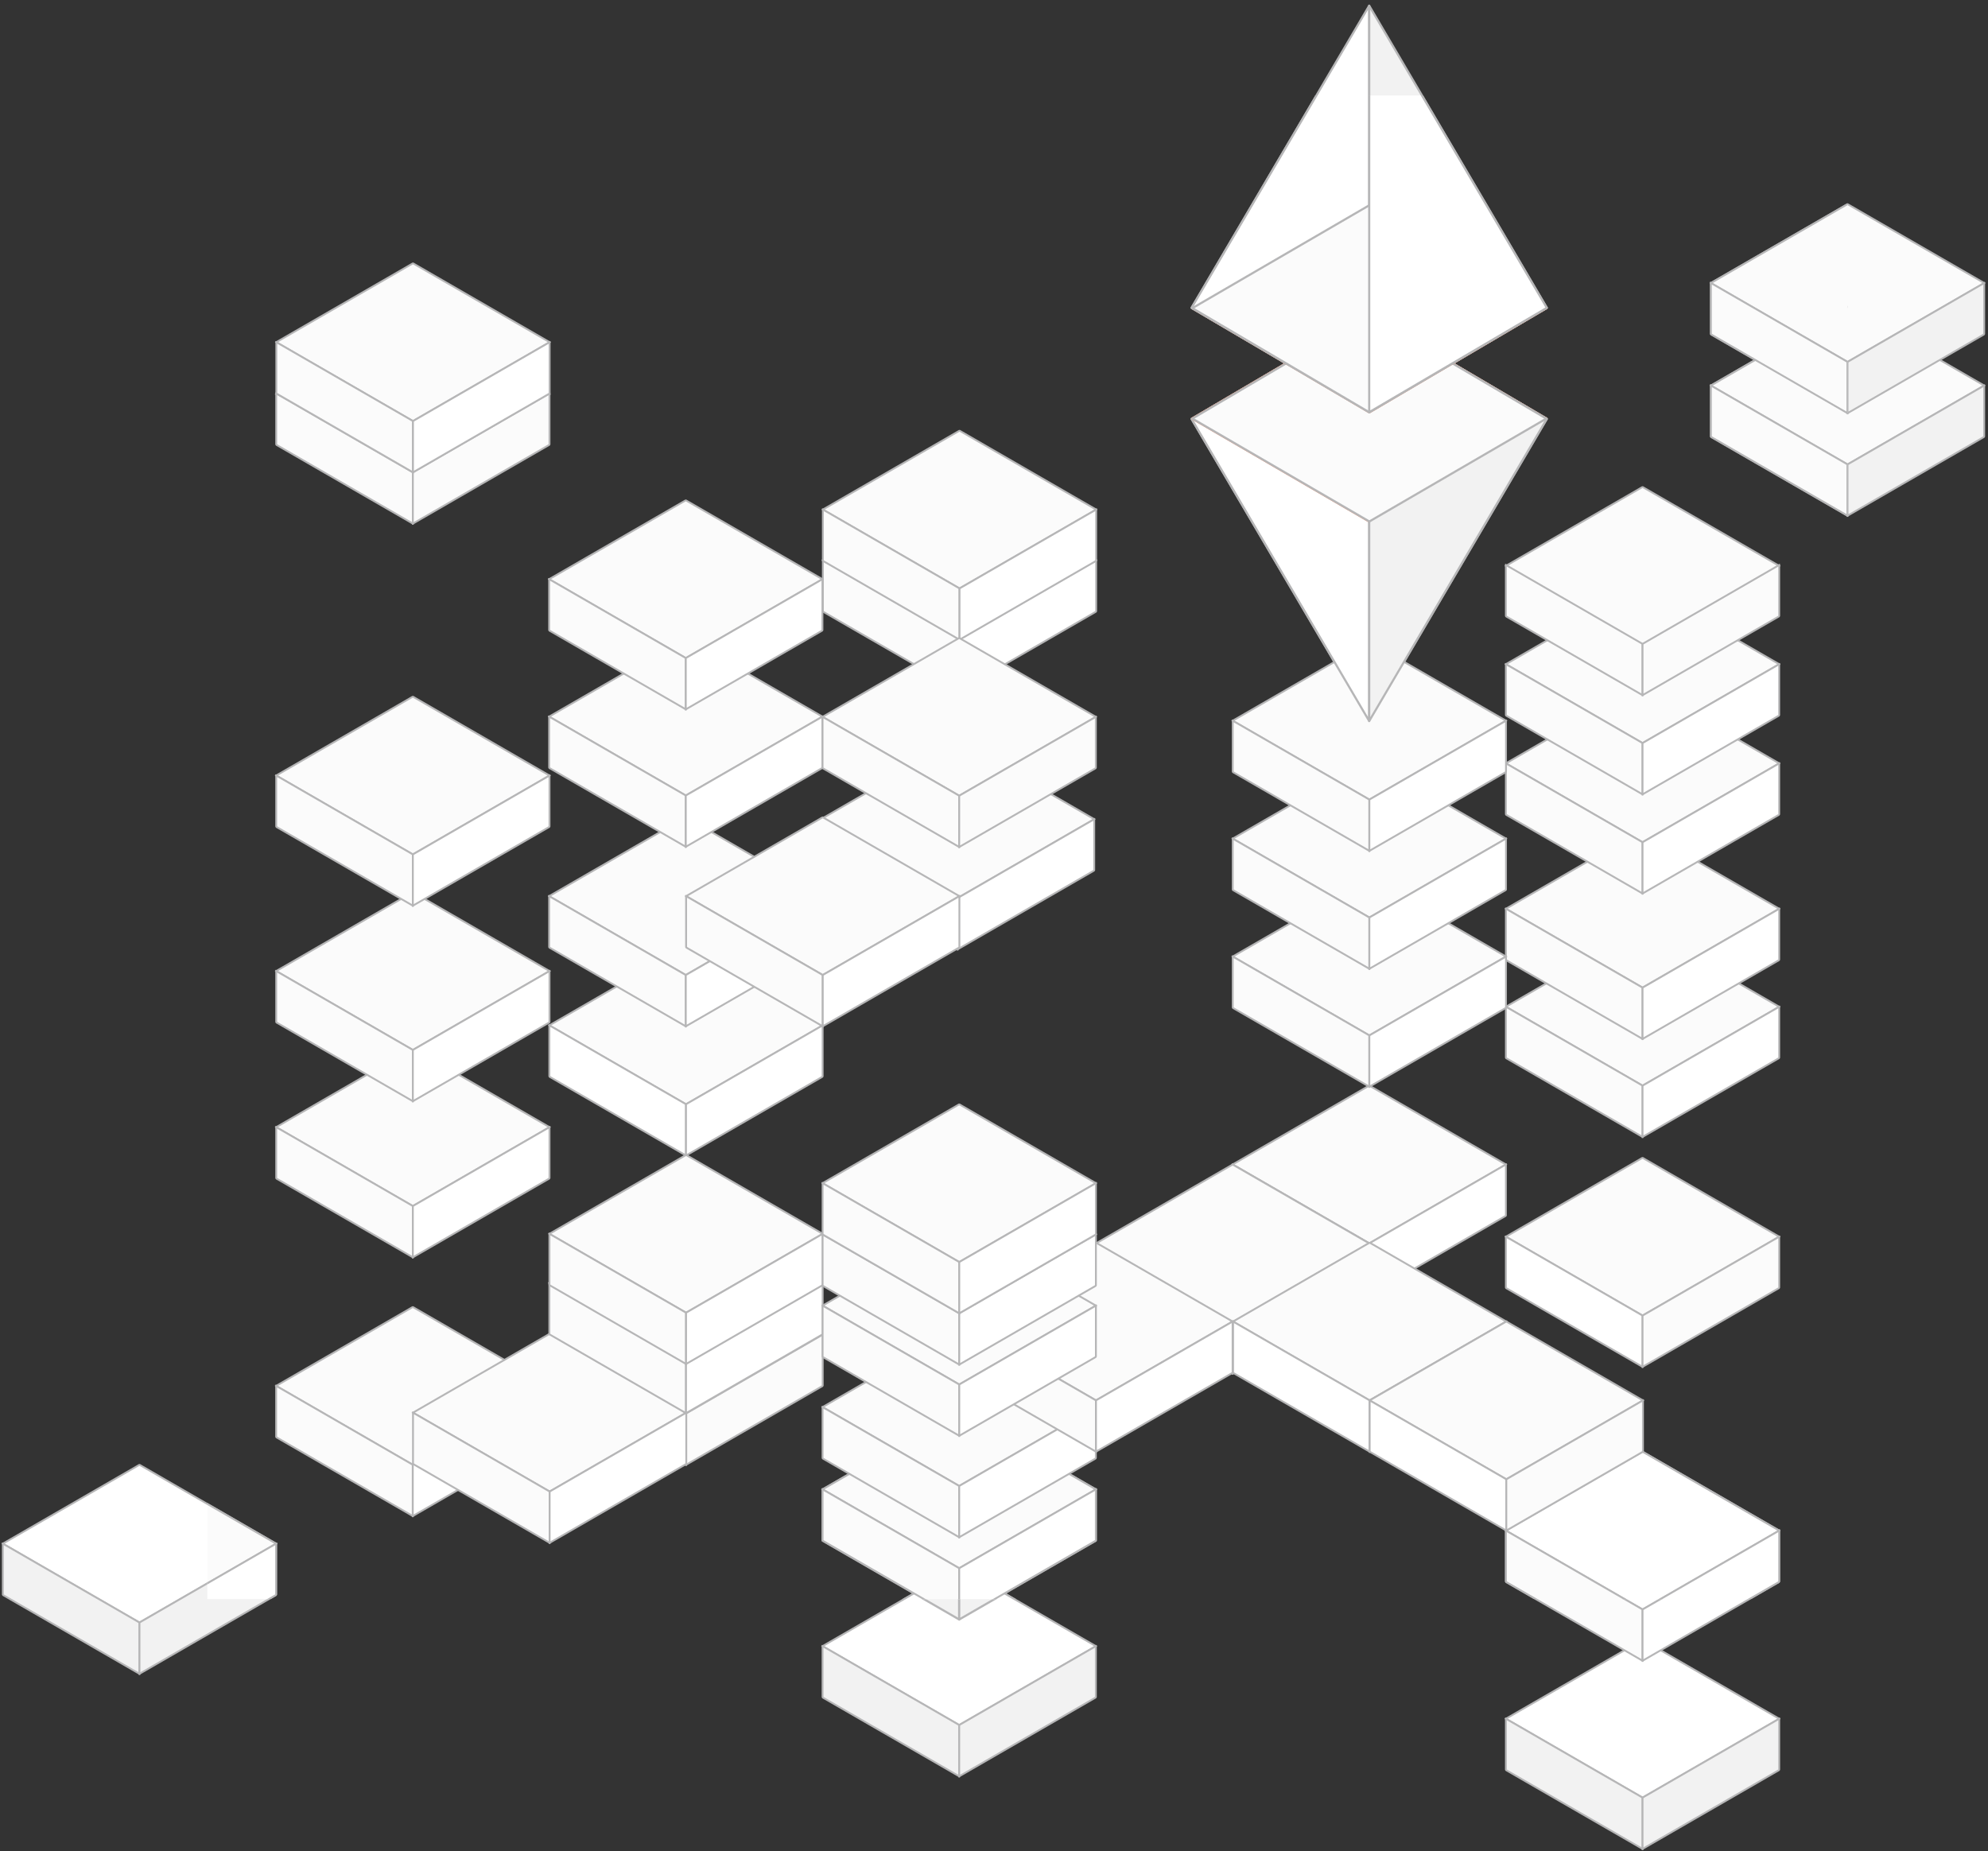 <svg width="349" height="325" viewBox="0 0 349 325" fill="none" xmlns="http://www.w3.org/2000/svg">
<rect x="0" y="0" width="349" height="325" fill="#333333" stroke="none"/>
<rect width="27.7" height="27.7" transform="matrix(0.866 0.5 -0.866 0.5 288.354 287.916)" fill="white" stroke="#B6B6B7" stroke-width="0.376" stroke-linejoin="round"/>
<rect width="27.7" height="9.003" transform="matrix(0.866 0.5 0 1 264.367 301.766)" fill="#F2F2F2" stroke="#B6B6B7" stroke-width="0.376" stroke-linejoin="round"/>
<rect width="27.7" height="9.003" transform="matrix(0.866 -0.5 0 1 288.354 315.617)" fill="#F2F2F2" stroke="#B6B6B7" stroke-width="0.376" stroke-linejoin="round"/>
<rect width="27.7" height="27.7" transform="matrix(0.866 0.5 -0.866 0.5 288.354 254.879)" fill="white" stroke="#B6B6B7" stroke-width="0.376" stroke-linejoin="round"/>
<rect width="27.7" height="9.003" transform="matrix(0.866 0.5 0 1 264.367 268.73)" fill="#FBFBFB" stroke="#B6B6B7" stroke-width="0.376" stroke-linejoin="round"/>
<rect width="27.7" height="9.003" transform="matrix(0.866 -0.5 0 1 288.354 282.582)" fill="white" stroke="#B6B6B7" stroke-width="0.376" stroke-linejoin="round"/>
<rect width="27.7" height="27.7" transform="matrix(0.866 0.5 -0.866 0.5 168.391 275.17)" fill="white" stroke="#B6B6B7" stroke-width="0.376" stroke-linejoin="round"/>
<rect width="27.7" height="9.003" transform="matrix(0.866 0.5 0 1 144.404 289.02)" fill="#F2F2F2" stroke="#B6B6B7" stroke-width="0.376" stroke-linejoin="round"/>
<rect width="27.7" height="9.003" transform="matrix(0.866 -0.5 0 1 168.393 302.871)" fill="#F2F2F2" stroke="#B6B6B7" stroke-width="0.376" stroke-linejoin="round"/>
<rect width="27.7" height="27.7" transform="matrix(0.866 0.5 -0.866 0.5 324.342 53.84)" fill="#FBFBFB" stroke="#B6B6B7" stroke-width="0.376" stroke-linejoin="round"/>
<rect width="27.7" height="9.003" transform="matrix(0.866 0.5 0 1 300.354 67.691)" fill="#FBFBFB" stroke="#B6B6B7" stroke-width="0.376" stroke-linejoin="round"/>
<rect width="27.7" height="9.003" transform="matrix(0.866 -0.5 0 1 324.342 81.543)" fill="#F2F2F2" stroke="#B6B6B7" stroke-width="0.376" stroke-linejoin="round"/>
<rect width="27.7" height="27.7" transform="matrix(0.866 0.5 -0.866 0.5 324.342 35.84)" fill="#FBFBFB" stroke="#B6B6B7" stroke-width="0.376" stroke-linejoin="round"/>
<rect width="27.7" height="9.003" transform="matrix(0.866 0.5 0 1 300.354 49.691)" fill="#FBFBFB" stroke="#B6B6B7" stroke-width="0.376" stroke-linejoin="round"/>
<rect width="27.7" height="9.003" transform="matrix(0.866 -0.5 0 1 324.342 63.543)" fill="#F2F2F2" stroke="#B6B6B7" stroke-width="0.376" stroke-linejoin="round"/>
<rect width="27.7" height="27.7" transform="matrix(0.866 0.5 -0.866 0.5 24.484 257.176)" fill="white" stroke="#B6B6B7" stroke-width="0.376" stroke-linejoin="round"/>
<rect width="27.7" height="9.003" transform="matrix(0.866 0.5 0 1 0.498 271.027)" fill="#F2F2F2" stroke="#B6B6B7" stroke-width="0.376" stroke-linejoin="round"/>
<rect width="27.7" height="9.003" transform="matrix(0.866 -0.5 0 1 24.484 284.875)" fill="#F2F2F2" stroke="#B6B6B7" stroke-width="0.376" stroke-linejoin="round"/>
<path d="M240.368 126.598L240.368 55.23L209.184 73.547L240.368 126.598Z" fill="white" stroke="#B6B6B7" stroke-width="0.375" stroke-linejoin="round"/>
<path d="M271.461 73.493L240.39 91.562L209.32 73.493L240.39 55.204L271.461 73.493Z" fill="#FBFBFB" stroke="url(#paint0_linear_2417_311535)" stroke-width="0.375" stroke-linejoin="round"/>
<path d="M240.367 126.598L240.367 55.227L271.551 73.547L240.367 126.598Z" fill="#F2F2F2" stroke="#B6B6B7" stroke-width="0.375" stroke-linejoin="round"/>
<path d="M271.463 73.493L240.392 91.562L209.32 73.493L240.392 55.203L271.463 73.493Z" fill="#FBFBFB" stroke="#B6B6B7" stroke-width="0.376" stroke-linejoin="round"/>
<path d="M271.463 54.105L240.392 36.035L209.32 54.105L240.392 72.395L271.463 54.105Z" fill="#FBFBFB" stroke="url(#paint1_linear_2417_311535)" stroke-width="0.375" stroke-linejoin="round"/>
<path d="M240.368 1L240.368 72.368L209.184 54.05L240.368 1Z" fill="white" stroke="#B6B6B7" stroke-width="0.375" stroke-linejoin="round"/>
<path d="M271.461 54.104L240.39 36.035L209.32 54.104L240.39 72.394L271.461 54.104Z" fill="#FBFBFB" stroke="#B6B6B7" stroke-width="0.376" stroke-linejoin="round"/>
<path d="M240.369 1L240.369 72.371L271.553 54.05L240.369 1Z" fill="#F2F2F2" stroke="#B6B6B7" stroke-width="0.376" stroke-linejoin="round"/>
<rect width="27.7" height="27.7" transform="matrix(0.866 0.5 -0.866 0.5 168.391 247.641)" fill="#FBFBFB" stroke="#B6B6B7" stroke-width="0.376" stroke-linejoin="round"/>
<path d="M144.404 261.492L168.393 275.342V284.345L144.404 270.495V261.492Z" fill="#F2F2F2" stroke="#B6B6B7" stroke-width="0.376" stroke-linejoin="round"/>
<path d="M168.391 275.342L192.379 261.492V270.494L168.391 284.344V275.342Z" fill="#F2F2F2" stroke="#B6B6B7" stroke-width="0.376" stroke-linejoin="round"/>
<g clip-path="url(#clip0_2417_311535)">
<path d="M144.406 170.785V143.699" stroke="#D2D3D5" stroke-width="0.376" stroke-linejoin="round"/>
<rect width="27.7" height="27.7" transform="matrix(0.866 0.5 -0.866 0.5 120.43 166.178)" fill="#FBFBFB" stroke="#B6B6B7" stroke-width="0.376" stroke-linejoin="round"/>
<rect width="27.7" height="9.003" transform="matrix(0.866 0.5 0 1 96.443 180.027)" fill="white" stroke="#B6B6B7" stroke-width="0.376" stroke-linejoin="round"/>
<rect width="27.7" height="9.003" transform="matrix(0.866 -0.5 0 1 120.43 193.875)" fill="white" stroke="#B6B6B7" stroke-width="0.376" stroke-linejoin="round"/>
<rect width="27.7" height="27.7" transform="matrix(0.866 0.5 -0.866 0.5 288.354 254.879)" fill="white" stroke="#B6B6B7" stroke-width="0.376" stroke-linejoin="round"/>
<rect width="27.7" height="9.003" transform="matrix(0.866 0.5 0 1 264.367 268.73)" fill="#FBFBFB" stroke="#B6B6B7" stroke-width="0.376" stroke-linejoin="round"/>
<rect width="27.7" height="9.003" transform="matrix(0.866 -0.5 0 1 288.354 282.582)" fill="white" stroke="#B6B6B7" stroke-width="0.376" stroke-linejoin="round"/>
<rect width="27.7" height="27.7" transform="matrix(0.866 0.5 -0.866 0.5 168.391 275.17)" fill="white" stroke="#B6B6B7" stroke-width="0.376" stroke-linejoin="round"/>
<rect width="27.7" height="27.7" transform="matrix(0.866 0.5 -0.866 0.5 324.342 53.84)" fill="#FBFBFB" stroke="#B6B6B7" stroke-width="0.376" stroke-linejoin="round"/>
<rect width="27.7" height="9.003" transform="matrix(0.866 0.5 0 1 300.354 67.691)" fill="#FBFBFB" stroke="#B6B6B7" stroke-width="0.376" stroke-linejoin="round"/>
<rect width="27.7" height="9.003" transform="matrix(0.866 -0.5 0 1 324.342 81.543)" fill="white" stroke="#B6B6B7" stroke-width="0.376" stroke-linejoin="round"/>
<rect width="27.7" height="27.7" transform="matrix(0.866 0.5 -0.866 0.5 324.342 35.84)" fill="#FBFBFB" stroke="#B6B6B7" stroke-width="0.376" stroke-linejoin="round"/>
<rect width="27.7" height="9.003" transform="matrix(0.866 0.5 0 1 300.354 49.691)" fill="#FBFBFB" stroke="#B6B6B7" stroke-width="0.376" stroke-linejoin="round"/>
<rect width="27.7" height="9.003" transform="matrix(0.866 -0.5 0 1 324.342 63.543)" fill="white" stroke="#B6B6B7" stroke-width="0.376" stroke-linejoin="round"/>
<rect width="27.7" height="27.7" transform="matrix(0.866 0.5 -0.866 0.5 288.354 162.91)" fill="#FBFBFB" stroke="#B6B6B7" stroke-width="0.376" stroke-linejoin="round"/>
<rect width="27.7" height="9.003" transform="matrix(0.866 0.5 0 1 264.367 176.76)" fill="#FBFBFB" stroke="#B6B6B7" stroke-width="0.376" stroke-linejoin="round"/>
<rect width="27.7" height="9.003" transform="matrix(0.866 -0.5 0 1 288.354 190.611)" fill="white" stroke="#B6B6B7" stroke-width="0.376" stroke-linejoin="round"/>
<rect width="27.7" height="27.7" transform="matrix(0.866 0.5 -0.866 0.5 240.377 190.602)" fill="#FBFBFB" stroke="#B6B6B7" stroke-width="0.376" stroke-linejoin="round"/>
<rect width="27.7" height="9.003" transform="matrix(0.866 0.5 0 1 216.391 204.453)" fill="#FBFBFB" stroke="#B6B6B7" stroke-width="0.376" stroke-linejoin="round"/>
<rect width="27.7" height="9.003" transform="matrix(0.866 -0.5 0 1 240.379 218.301)" fill="white" stroke="#B6B6B7" stroke-width="0.376" stroke-linejoin="round"/>
<rect width="27.7" height="27.7" transform="matrix(0.866 0.5 -0.866 0.5 216.391 204.463)" fill="#FBFBFB" stroke="#B6B6B7" stroke-width="0.376" stroke-linejoin="round"/>
<rect width="27.7" height="9.003" transform="matrix(0.866 0.5 0 1 192.404 218.312)" fill="#FBFBFB" stroke="#B6B6B7" stroke-width="0.376" stroke-linejoin="round"/>
<rect width="27.7" height="9.003" transform="matrix(0.866 -0.5 0 1 216.393 232.166)" fill="white" stroke="#B6B6B7" stroke-width="0.376" stroke-linejoin="round"/>
<rect width="27.7" height="27.7" transform="matrix(0.866 0.5 -0.866 0.5 168.391 247.641)" fill="#FBFBFB" stroke="#B6B6B7" stroke-width="0.376" stroke-linejoin="round"/>
<rect width="27.7" height="9.003" transform="matrix(0.866 0.5 0 1 144.404 261.492)" fill="#FBFBFB" stroke="#B6B6B7" stroke-width="0.376" stroke-linejoin="round"/>
<rect width="27.7" height="9.003" transform="matrix(0.866 -0.5 0 1 168.391 275.342)" fill="white" stroke="#B6B6B7" stroke-width="0.376" stroke-linejoin="round"/>
<rect width="27.7" height="27.7" transform="matrix(0.866 0.5 -0.866 0.5 168.391 233.199)" fill="#FBFBFB" stroke="#B6B6B7" stroke-width="0.376" stroke-linejoin="round"/>
<rect width="27.7" height="9.003" transform="matrix(0.866 0.5 0 1 144.404 247.051)" fill="#FBFBFB" stroke="#B6B6B7" stroke-width="0.376" stroke-linejoin="round"/>
<rect width="27.7" height="9.003" transform="matrix(0.866 -0.5 0 1 168.391 260.9)" fill="white" stroke="#B6B6B7" stroke-width="0.376" stroke-linejoin="round"/>
<rect width="27.7" height="27.7" transform="matrix(0.866 0.5 -0.866 0.5 240.447 218.176)" fill="#FBFBFB" stroke="#B6B6B7" stroke-width="0.376" stroke-linejoin="round"/>
<rect width="27.7" height="9.003" transform="matrix(0.866 0.5 0 1 216.461 232.027)" fill="white" stroke="#B6B6B7" stroke-width="0.376" stroke-linejoin="round"/>
<rect width="27.7" height="9.003" transform="matrix(0.866 -0.5 0 1 240.447 245.879)" fill="#FBFBFB" stroke="#B6B6B7" stroke-width="0.376" stroke-linejoin="round"/>
<rect width="27.7" height="27.7" transform="matrix(0.866 0.5 -0.866 0.5 264.438 232.023)" fill="#FBFBFB" stroke="#B6B6B7" stroke-width="0.376" stroke-linejoin="round"/>
<rect width="27.7" height="9.003" transform="matrix(0.866 0.5 0 1 240.451 245.875)" fill="white" stroke="#B6B6B7" stroke-width="0.376" stroke-linejoin="round"/>
<rect width="27.7" height="9.003" transform="matrix(0.866 -0.5 0 1 264.439 259.727)" fill="#FBFBFB" stroke="#B6B6B7" stroke-width="0.376" stroke-linejoin="round"/>
<rect width="27.7" height="27.7" transform="matrix(0.866 0.5 -0.866 0.5 120.391 143.488)" fill="#FBFBFB" stroke="#B6B6B7" stroke-width="0.376" stroke-linejoin="round"/>
<rect width="27.7" height="9.003" transform="matrix(0.866 0.5 0 1 96.404 157.34)" fill="#FBFBFB" stroke="#B6B6B7" stroke-width="0.376" stroke-linejoin="round"/>
<rect width="27.7" height="9.003" transform="matrix(0.866 -0.5 0 1 120.393 171.191)" fill="white" stroke="#B6B6B7" stroke-width="0.376" stroke-linejoin="round"/>
<rect width="27.7" height="27.7" transform="matrix(0.866 0.5 -0.866 0.5 288.354 145.703)" fill="#FBFBFB" stroke="#B6B6B7" stroke-width="0.376" stroke-linejoin="round"/>
<rect width="27.7" height="9.003" transform="matrix(0.866 0.5 0 1 264.367 159.555)" fill="#FBFBFB" stroke="#B6B6B7" stroke-width="0.376" stroke-linejoin="round"/>
<rect width="27.7" height="9.003" transform="matrix(0.866 -0.5 0 1 288.354 173.406)" fill="white" stroke="#B6B6B7" stroke-width="0.376" stroke-linejoin="round"/>
<rect width="27.7" height="27.7" transform="matrix(0.866 0.5 -0.866 0.5 120.441 220.473)" fill="#FBFBFB" stroke="#B6B6B7" stroke-width="0.376" stroke-linejoin="round"/>
<rect width="27.7" height="9.003" transform="matrix(0.866 0.5 0 1 96.455 234.324)" fill="white" stroke="#B6B6B7" stroke-width="0.376" stroke-linejoin="round"/>
<rect width="27.7" height="9.003" transform="matrix(0.866 -0.5 0 1 120.443 248.174)" fill="#FBFBFB" stroke="#B6B6B7" stroke-width="0.376" stroke-linejoin="round"/>
<rect width="27.7" height="27.7" transform="matrix(0.866 0.5 -0.866 0.5 72.465 229.473)" fill="#FBFBFB" stroke="#B6B6B7" stroke-width="0.376" stroke-linejoin="round"/>
<rect width="27.7" height="9.003" transform="matrix(0.866 0.5 0 1 48.477 243.324)" fill="#FBFBFB" stroke="#B6B6B7" stroke-width="0.376" stroke-linejoin="round"/>
<rect width="27.7" height="9.003" transform="matrix(0.866 -0.5 0 1 72.465 257.174)" fill="white" stroke="#B6B6B7" stroke-width="0.376" stroke-linejoin="round"/>
<rect width="27.7" height="27.7" transform="matrix(0.866 0.5 -0.866 0.5 96.49 234.178)" fill="#FBFBFB" stroke="#B6B6B7" stroke-width="0.376" stroke-linejoin="round"/>
<rect width="27.7" height="9.003" transform="matrix(0.866 0.5 0 1 72.504 248.027)" fill="#FBFBFB" stroke="#B6B6B7" stroke-width="0.376" stroke-linejoin="round"/>
<rect width="27.7" height="9.003" transform="matrix(0.866 -0.5 0 1 96.49 261.879)" fill="white" stroke="#B6B6B7" stroke-width="0.376" stroke-linejoin="round"/>
<rect width="27.7" height="27.7" transform="matrix(0.866 0.5 -0.866 0.5 24.484 257.176)" fill="#FBFBFB" stroke="#B6B6B7" stroke-width="0.376" stroke-linejoin="round"/>
<rect width="27.7" height="9.003" transform="matrix(0.866 -0.5 0 1 24.484 284.875)" fill="white" stroke="#B6B6B7" stroke-width="0.376" stroke-linejoin="round"/>
<rect width="27.7" height="27.7" transform="matrix(0.866 0.5 -0.866 0.5 120.43 211.414)" fill="#FBFBFB" stroke="#B6B6B7" stroke-width="0.376" stroke-linejoin="round"/>
<rect width="27.7" height="9.003" transform="matrix(0.866 0.5 0 1 96.443 225.266)" fill="#FBFBFB" stroke="#B6B6B7" stroke-width="0.376" stroke-linejoin="round"/>
<rect width="27.7" height="9.003" transform="matrix(0.866 -0.5 0 1 120.432 239.115)" fill="white" stroke="#B6B6B7" stroke-width="0.376" stroke-linejoin="round"/>
<rect width="27.7" height="27.7" transform="matrix(0.866 0.5 -0.866 0.5 120.439 202.779)" fill="#FBFBFB" stroke="#B6B6B7" stroke-width="0.376" stroke-linejoin="round"/>
<rect width="27.7" height="9.003" transform="matrix(0.866 0.5 0 1 96.453 216.629)" fill="#FBFBFB" stroke="#B6B6B7" stroke-width="0.376" stroke-linejoin="round"/>
<rect width="27.7" height="9.003" transform="matrix(0.866 -0.5 0 1 120.441 230.48)" fill="white" stroke="#B6B6B7" stroke-width="0.376" stroke-linejoin="round"/>
<rect width="27.7" height="27.7" transform="matrix(0.866 0.5 -0.866 0.5 168.445 84.523)" fill="#FBFBFB" stroke="#B6B6B7" stroke-width="0.376" stroke-linejoin="round"/>
<rect width="27.7" height="9.003" transform="matrix(0.866 0.5 0 1 144.459 98.375)" fill="#FBFBFB" stroke="#B6B6B7" stroke-width="0.376" stroke-linejoin="round"/>
<rect width="27.7" height="9.003" transform="matrix(0.866 -0.5 0 1 168.445 112.227)" fill="white" stroke="#B6B6B7" stroke-width="0.376" stroke-linejoin="round"/>
<rect width="27.7" height="27.7" transform="matrix(0.866 0.5 -0.866 0.5 120.391 111.969)" fill="#FBFBFB" stroke="#B6B6B7" stroke-width="0.376" stroke-linejoin="round"/>
<rect width="27.7" height="9.003" transform="matrix(0.866 0.5 0 1 96.404 125.82)" fill="#FBFBFB" stroke="#B6B6B7" stroke-width="0.376" stroke-linejoin="round"/>
<rect width="27.7" height="9.003" transform="matrix(0.866 -0.5 0 1 120.391 139.672)" fill="white" stroke="#B6B6B7" stroke-width="0.376" stroke-linejoin="round"/>
<rect width="27.7" height="27.7" transform="matrix(0.866 0.5 -0.866 0.5 120.391 87.838)" fill="#FBFBFB" stroke="#B6B6B7" stroke-width="0.376" stroke-linejoin="round"/>
<rect width="27.7" height="9.003" transform="matrix(0.866 0.5 0 1 96.404 101.688)" fill="#FBFBFB" stroke="#B6B6B7" stroke-width="0.376" stroke-linejoin="round"/>
<rect width="27.7" height="9.003" transform="matrix(0.866 -0.5 0 1 120.393 115.539)" fill="white" stroke="#B6B6B7" stroke-width="0.376" stroke-linejoin="round"/>
<rect width="27.7" height="27.7" transform="matrix(0.866 0.5 -0.866 0.5 168.445 75.613)" fill="#FBFBFB" stroke="#B6B6B7" stroke-width="0.376" stroke-linejoin="round"/>
<rect width="27.7" height="9.003" transform="matrix(0.866 0.5 0 1 144.459 89.465)" fill="#FBFBFB" stroke="#B6B6B7" stroke-width="0.376" stroke-linejoin="round"/>
<rect width="27.7" height="9.003" transform="matrix(0.866 -0.5 0 1 168.447 103.316)" fill="white" stroke="#B6B6B7" stroke-width="0.376" stroke-linejoin="round"/>
<rect width="27.7" height="27.7" transform="matrix(0.866 0.5 -0.866 0.5 288.352 203.279)" fill="#FBFBFB" stroke="#B6B6B7" stroke-width="0.376" stroke-linejoin="round"/>
<rect width="27.7" height="9.003" transform="matrix(0.866 0.5 0 1 264.365 217.129)" fill="white" stroke="#B6B6B7" stroke-width="0.376" stroke-linejoin="round"/>
<rect width="27.7" height="9.003" transform="matrix(0.866 -0.5 0 1 288.354 230.98)" fill="#FBFBFB" stroke="#B6B6B7" stroke-width="0.376" stroke-linejoin="round"/>
<rect width="27.7" height="27.7" transform="matrix(0.866 0.5 -0.866 0.5 288.352 120.172)" fill="#FBFBFB" stroke="#B6B6B7" stroke-width="0.376" stroke-linejoin="round"/>
<rect width="27.7" height="9.003" transform="matrix(0.866 0.5 0 1 264.365 134.023)" fill="#FBFBFB" stroke="#B6B6B7" stroke-width="0.376" stroke-linejoin="round"/>
<rect width="27.7" height="9.003" transform="matrix(0.866 -0.5 0 1 288.354 147.875)" fill="white" stroke="#B6B6B7" stroke-width="0.376" stroke-linejoin="round"/>
<rect width="27.7" height="27.7" transform="matrix(0.866 0.5 -0.866 0.5 288.352 102.762)" fill="#FBFBFB" stroke="#B6B6B7" stroke-width="0.376" stroke-linejoin="round"/>
<rect width="27.7" height="9.003" transform="matrix(0.866 0.5 0 1 264.365 116.613)" fill="#FBFBFB" stroke="#B6B6B7" stroke-width="0.376" stroke-linejoin="round"/>
<rect width="27.7" height="9.003" transform="matrix(0.866 -0.5 0 1 288.352 130.465)" fill="white" stroke="#B6B6B7" stroke-width="0.376" stroke-linejoin="round"/>
<rect width="27.7" height="27.7" transform="matrix(0.866 0.5 -0.866 0.5 288.352 85.5)" fill="#FBFBFB" stroke="#B6B6B7" stroke-width="0.376" stroke-linejoin="round"/>
<rect width="27.7" height="9.003" transform="matrix(0.866 0.5 0 1 264.363 99.199)" fill="#FBFBFB" stroke="#B6B6B7" stroke-width="0.376" stroke-linejoin="round"/>
<rect width="27.7" height="9.003" transform="matrix(0.866 -0.5 0 1 288.354 113.051)" fill="#FBFBFB" stroke="#B6B6B7" stroke-width="0.376" stroke-linejoin="round"/>
<rect width="27.7" height="27.7" transform="matrix(0.866 0.5 -0.866 0.5 72.475 184.049)" fill="#FBFBFB" stroke="#B6B6B7" stroke-width="0.376" stroke-linejoin="round"/>
<rect width="27.7" height="9.003" transform="matrix(0.866 0.5 0 1 48.488 197.898)" fill="#FBFBFB" stroke="#B6B6B7" stroke-width="0.376" stroke-linejoin="round"/>
<rect width="27.7" height="9.003" transform="matrix(0.866 -0.5 0 1 72.477 211.75)" fill="white" stroke="#B6B6B7" stroke-width="0.376" stroke-linejoin="round"/>
<rect width="27.7" height="27.7" transform="matrix(0.866 0.5 -0.866 0.5 72.477 156.641)" fill="#FBFBFB" stroke="#B6B6B7" stroke-width="0.376" stroke-linejoin="round"/>
<rect width="27.7" height="9.003" transform="matrix(0.866 0.5 0 1 48.488 170.492)" fill="#FBFBFB" stroke="#B6B6B7" stroke-width="0.376" stroke-linejoin="round"/>
<rect width="27.7" height="9.003" transform="matrix(0.866 -0.5 0 1 72.477 184.344)" fill="white" stroke="#B6B6B7" stroke-width="0.376" stroke-linejoin="round"/>
<rect width="27.7" height="27.7" transform="matrix(0.866 0.5 -0.866 0.5 72.475 122.309)" fill="#FBFBFB" stroke="#B6B6B7" stroke-width="0.376" stroke-linejoin="round"/>
<rect width="27.7" height="9.003" transform="matrix(0.866 0.5 0 1 48.488 136.16)" fill="#FBFBFB" stroke="#B6B6B7" stroke-width="0.376" stroke-linejoin="round"/>
<rect width="27.7" height="9.003" transform="matrix(0.866 -0.5 0 1 72.477 150.014)" fill="white" stroke="#B6B6B7" stroke-width="0.376" stroke-linejoin="round"/>
<rect width="27.7" height="27.7" transform="matrix(0.866 0.5 -0.866 0.5 72.477 55.379)" fill="#FBFBFB" stroke="#B6B6B7" stroke-width="0.376" stroke-linejoin="round"/>
<rect width="27.7" height="9.003" transform="matrix(0.866 0.5 0 1 48.488 69.078)" fill="#FBFBFB" stroke="#B6B6B7" stroke-width="0.376" stroke-linejoin="round"/>
<rect width="27.7" height="9.003" transform="matrix(0.866 -0.5 0 1 72.477 82.93)" fill="#FBFBFB" stroke="#B6B6B7" stroke-width="0.376" stroke-linejoin="round"/>
<rect width="27.7" height="27.7" transform="matrix(0.866 0.5 -0.866 0.5 72.496 46.227)" fill="#FBFBFB" stroke="#B6B6B7" stroke-width="0.376" stroke-linejoin="round"/>
<rect width="27.7" height="9.003" transform="matrix(0.866 0.5 0 1 48.51 60.078)" fill="#FBFBFB" stroke="#B6B6B7" stroke-width="0.376" stroke-linejoin="round"/>
<rect width="27.7" height="9.003" transform="matrix(0.866 -0.5 0 1 72.498 73.93)" fill="white" stroke="#B6B6B7" stroke-width="0.376" stroke-linejoin="round"/>
<rect width="27.7" height="27.7" transform="matrix(0.866 0.5 -0.866 0.5 240.393 154.094)" fill="#FBFBFB" stroke="#B6B6B7" stroke-width="0.376" stroke-linejoin="round"/>
<rect width="27.7" height="9.003" transform="matrix(0.866 0.5 0 1 216.406 167.945)" fill="#FBFBFB" stroke="#B6B6B7" stroke-width="0.376" stroke-linejoin="round"/>
<rect width="27.7" height="9.003" transform="matrix(0.866 -0.5 0 1 240.393 181.797)" fill="white" stroke="#B6B6B7" stroke-width="0.376" stroke-linejoin="round"/>
<rect width="27.7" height="27.7" transform="matrix(0.866 0.5 -0.866 0.5 240.393 133.391)" fill="#FBFBFB" stroke="#B6B6B7" stroke-width="0.376" stroke-linejoin="round"/>
<rect width="27.7" height="9.003" transform="matrix(0.866 0.5 0 1 216.406 147.242)" fill="#FBFBFB" stroke="#B6B6B7" stroke-width="0.376" stroke-linejoin="round"/>
<rect width="27.7" height="9.003" transform="matrix(0.866 -0.5 0 1 240.395 161.092)" fill="white" stroke="#B6B6B7" stroke-width="0.376" stroke-linejoin="round"/>
<rect width="27.7" height="27.7" transform="matrix(0.866 0.5 -0.866 0.5 240.393 112.688)" fill="#FBFBFB" stroke="#B6B6B7" stroke-width="0.376" stroke-linejoin="round"/>
<rect width="27.7" height="9.003" transform="matrix(0.866 0.5 0 1 216.406 126.539)" fill="#FBFBFB" stroke="#B6B6B7" stroke-width="0.376" stroke-linejoin="round"/>
<rect width="27.7" height="9.003" transform="matrix(0.866 -0.5 0 1 240.395 140.391)" fill="white" stroke="#B6B6B7" stroke-width="0.376" stroke-linejoin="round"/>
<rect width="27.7" height="27.7" transform="matrix(0.866 0.5 -0.866 0.5 168.105 129.977)" fill="#FBFBFB" stroke="#B6B6B7" stroke-width="0.376" stroke-linejoin="round"/>
<rect width="27.7" height="9.003" transform="matrix(0.866 0.5 0 1 144.119 143.828)" fill="#FBFBFB" stroke="#B6B6B7" stroke-width="0.376" stroke-linejoin="round"/>
<rect width="27.7" height="9.003" transform="matrix(0.866 -0.5 0 1 168.107 157.68)" fill="white" stroke="#B6B6B7" stroke-width="0.376" stroke-linejoin="round"/>
<rect width="27.7" height="27.7" transform="matrix(0.866 0.5 -0.866 0.5 168.391 112.01)" fill="#FBFBFB" stroke="#B6B6B7" stroke-width="0.376" stroke-linejoin="round"/>
<rect width="27.7" height="9.003" transform="matrix(0.866 0.5 0 1 144.402 125.859)" fill="#FBFBFB" stroke="#B6B6B7" stroke-width="0.376" stroke-linejoin="round"/>
<rect width="27.7" height="9.003" transform="matrix(0.866 -0.5 0 1 168.391 139.711)" fill="#FBFBFB" stroke="#B6B6B7" stroke-width="0.376" stroke-linejoin="round"/>
<rect width="27.7" height="27.7" transform="matrix(0.866 0.5 -0.866 0.5 144.434 143.488)" fill="#FBFBFB" stroke="#B6B6B7" stroke-width="0.376" stroke-linejoin="round"/>
<rect width="27.7" height="9.003" transform="matrix(0.866 0.5 0 1 120.447 157.34)" fill="#FBFBFB" stroke="#B6B6B7" stroke-width="0.376" stroke-linejoin="round"/>
<rect width="27.7" height="9.003" transform="matrix(0.866 -0.5 0 1 144.436 171.189)" fill="white" stroke="#B6B6B7" stroke-width="0.376" stroke-linejoin="round"/>
<rect width="27.7" height="27.7" transform="matrix(0.866 0.5 -0.866 0.5 192.398 218.172)" fill="#FBFBFB" stroke="#B6B6B7" stroke-width="0.376" stroke-linejoin="round"/>
<rect width="27.7" height="9.003" transform="matrix(0.866 0.5 0 1 168.412 232.023)" fill="#FBFBFB" stroke="#B6B6B7" stroke-width="0.376" stroke-linejoin="round"/>
<rect width="27.7" height="9.003" transform="matrix(0.866 -0.5 0 1 192.4 245.873)" fill="white" stroke="#B6B6B7" stroke-width="0.376" stroke-linejoin="round"/>
<rect width="27.7" height="27.7" transform="matrix(0.866 0.5 -0.866 0.5 168.398 215.383)" fill="#FBFBFB" stroke="#B6B6B7" stroke-width="0.376" stroke-linejoin="round"/>
<rect width="27.7" height="9.003" transform="matrix(0.866 0.5 0 1 144.412 229.234)" fill="#FBFBFB" stroke="#B6B6B7" stroke-width="0.376" stroke-linejoin="round"/>
<rect width="27.7" height="9.003" transform="matrix(0.866 -0.5 0 1 168.4 243.084)" fill="white" stroke="#B6B6B7" stroke-width="0.376" stroke-linejoin="round"/>
<rect width="27.7" height="27.7" transform="matrix(0.866 0.5 -0.866 0.5 168.398 202.883)" fill="#FBFBFB" stroke="#B6B6B7" stroke-width="0.376" stroke-linejoin="round"/>
<rect width="27.7" height="9.003" transform="matrix(0.866 0.5 0 1 144.412 216.734)" fill="#FBFBFB" stroke="#B6B6B7" stroke-width="0.376" stroke-linejoin="round"/>
<rect width="27.7" height="9.003" transform="matrix(0.866 -0.5 0 1 168.4 230.584)" fill="white" stroke="#B6B6B7" stroke-width="0.376" stroke-linejoin="round"/>
<rect width="27.7" height="27.7" transform="matrix(0.866 0.5 -0.866 0.5 168.398 193.883)" fill="#FBFBFB" stroke="#B6B6B7" stroke-width="0.376" stroke-linejoin="round"/>
<rect width="27.7" height="9.003" transform="matrix(0.866 0.5 0 1 144.412 207.734)" fill="#FBFBFB" stroke="#B6B6B7" stroke-width="0.376" stroke-linejoin="round"/>
<rect width="27.7" height="9.003" transform="matrix(0.866 -0.5 0 1 168.4 221.584)" fill="white" stroke="#B6B6B7" stroke-width="0.376" stroke-linejoin="round"/>
<path d="M240.368 126.598L240.368 55.23L209.184 73.547L240.368 126.598Z" fill="white" stroke="#B6B6B7" stroke-width="0.375" stroke-linejoin="round"/>
<path d="M271.461 73.493L240.39 91.562L209.32 73.493L240.39 55.204L271.461 73.493Z" fill="#FBFBFB" stroke="url(#paint2_linear_2417_311535)" stroke-width="0.375" stroke-linejoin="round"/>
<path d="M240.367 126.598L240.367 55.227L271.551 73.547L240.367 126.598Z" fill="#F2F2F2" stroke="#B6B6B7" stroke-width="0.375" stroke-linejoin="round"/>
<path d="M271.463 73.493L240.392 91.562L209.32 73.493L240.392 55.203L271.463 73.493Z" fill="#FBFBFB" stroke="#B6B6B7" stroke-width="0.376" stroke-linejoin="round"/>
<path d="M271.463 54.105L240.392 36.035L209.32 54.105L240.392 72.395L271.463 54.105Z" fill="#FBFBFB" stroke="url(#paint3_linear_2417_311535)" stroke-width="0.375" stroke-linejoin="round"/>
<path d="M240.368 1L240.368 72.368L209.184 54.05L240.368 1Z" fill="white" stroke="#B6B6B7" stroke-width="0.375" stroke-linejoin="round"/>
<path d="M271.461 54.104L240.39 36.035L209.32 54.104L240.39 72.394L271.461 54.104Z" fill="#FBFBFB" stroke="#B6B6B7" stroke-width="0.376" stroke-linejoin="round"/>
<path d="M240.369 1L240.369 72.371L271.553 54.05L240.369 1Z" fill="white" stroke="#B6B6B7" stroke-width="0.375" stroke-linejoin="round"/>
</g>
<defs>
<linearGradient id="paint0_linear_2417_311535" x1="248.034" y1="71.275" x2="248.417" y2="53.697" gradientUnits="userSpaceOnUse">
<stop stop-color="#FB7E51"/>
<stop offset="1" stop-color="#FF8F66"/>
</linearGradient>
<linearGradient id="paint1_linear_2417_311535" x1="248.035" y1="56.324" x2="248.419" y2="73.902" gradientUnits="userSpaceOnUse">
<stop stop-color="#FB7E51"/>
<stop offset="1" stop-color="#FF8F66"/>
</linearGradient>
<linearGradient id="paint2_linear_2417_311535" x1="248.034" y1="71.275" x2="248.417" y2="53.697" gradientUnits="userSpaceOnUse">
<stop stop-color="#FB7E51"/>
<stop offset="1" stop-color="#FF8F66"/>
</linearGradient>
<linearGradient id="paint3_linear_2417_311535" x1="248.035" y1="56.324" x2="248.419" y2="73.902" gradientUnits="userSpaceOnUse">
<stop stop-color="#FB7E51"/>
<stop offset="1" stop-color="#FF8F66"/>
</linearGradient>
<clipPath id="clip0_2417_311535">
<rect width="288" height="264" fill="white" transform="translate(36.398 16.758)"/>
</clipPath>
</defs>
</svg>
